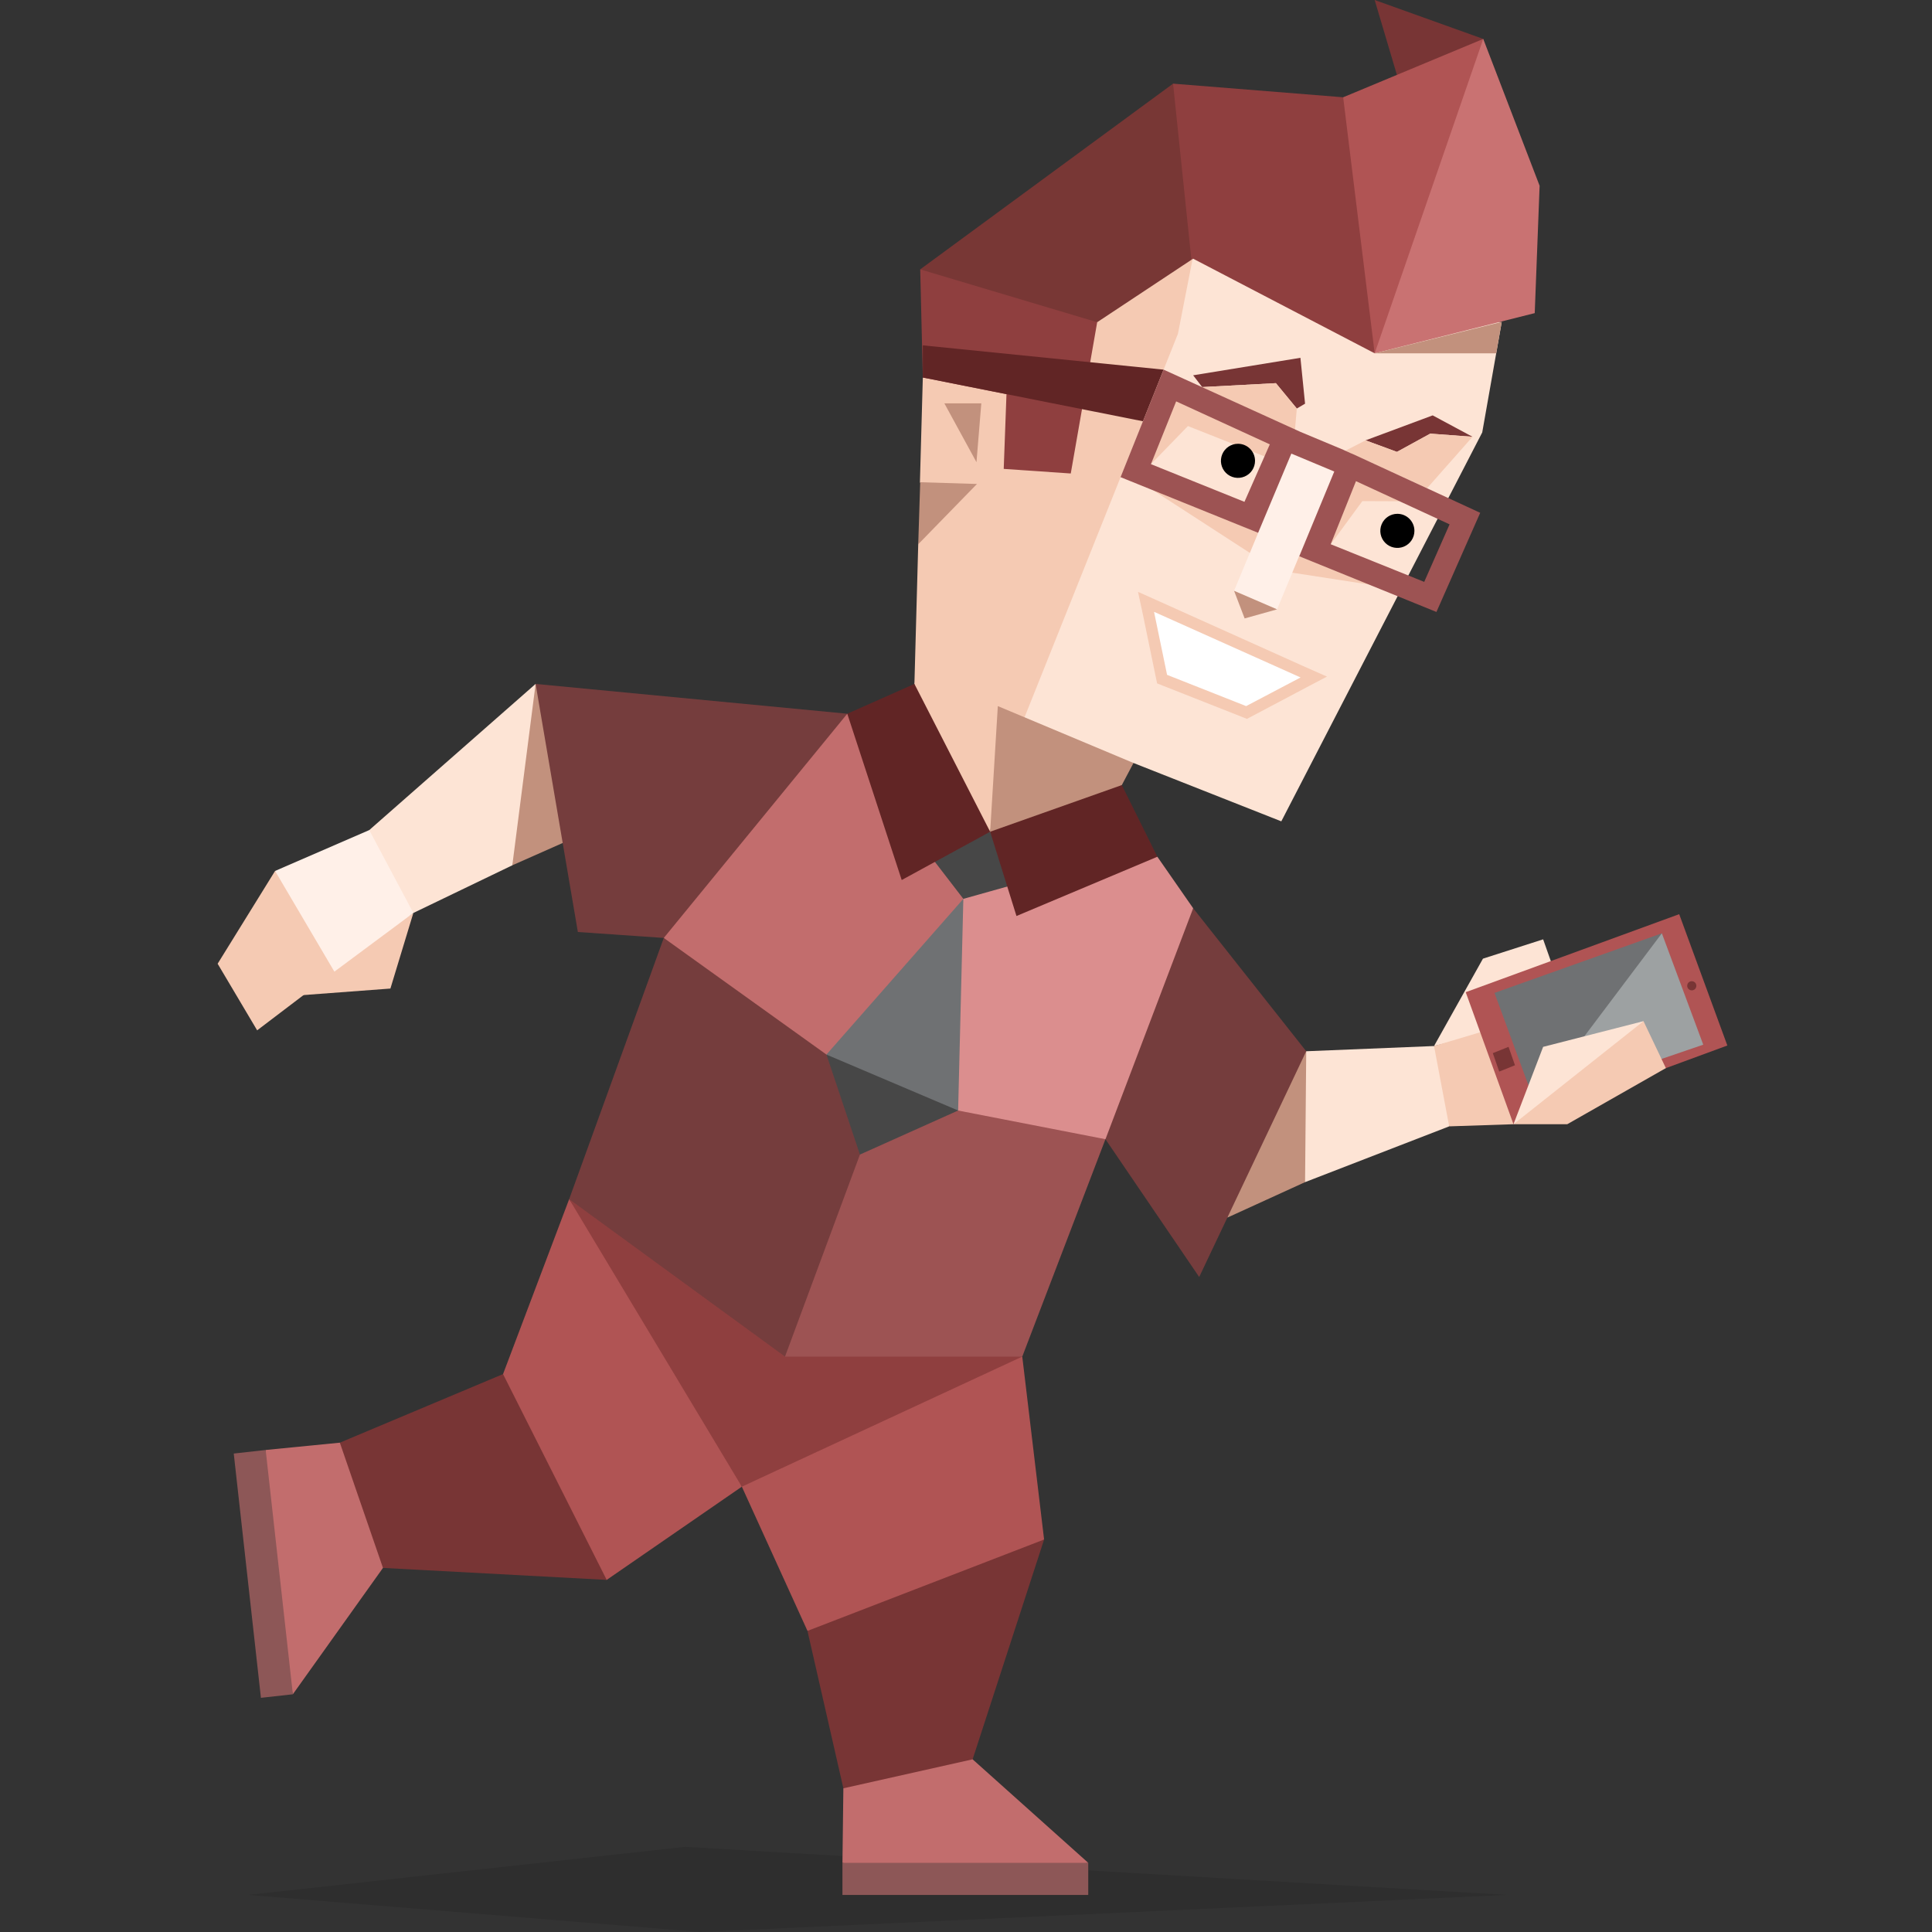 <?xml version="1.0" encoding="UTF-8" standalone="no"?>
<!DOCTYPE svg PUBLIC "-//W3C//DTD SVG 1.1//EN" "http://www.w3.org/Graphics/SVG/1.1/DTD/svg11.dtd">
<!-- Created with Vectornator (http://vectornator.io/) -->
<svg height="100%" stroke-miterlimit="10" style="fill-rule:nonzero;clip-rule:evenodd;stroke-linecap:round;stroke-linejoin:round;" version="1.1" viewBox="0 0 400 400" width="100%" xml:space="preserve" xmlns="http://www.w3.org/2000/svg" xmlns:xlink="http://www.w3.org/1999/xlink">
<rect x="0" y="0" width="400" height="400" fill="#333333" stroke="none"/>
<defs/>
<g id="Untitled">
<path d="M290.58 20.1L307.09 8.06L284.61 0L290.58 20.1Z" fill="#783535" fill-rule="nonzero" opacity="1" stroke="none"/>
<path d="M85.58 189.02L80.83 204.67L58.26 206.36L85.58 189.02Z" fill="#f5cab3" fill-rule="nonzero" opacity="1" stroke="none"/>
<path d="M110.89 141.6L76.45 171.86L73.92 185.1L85.58 189.02L106.07 179.15L114.39 160.9L110.89 141.6Z" fill="#fde4d5" fill-rule="nonzero" opacity="1" stroke="none"/>
<path d="M76.45 171.86L56.95 180.32L60.18 195.34L69.23 201.17L85.58 189.02L76.45 171.86Z" fill="#fff0e8" fill-rule="nonzero" opacity="1" stroke="none"/>
<path d="M56.95 180.32L45.06 199.53L53.24 213.32L69.23 201.17L56.95 180.32Z" fill="#f5cab3" fill-rule="nonzero" opacity="1" stroke="none"/>
<path d="M110.89 141.6L106.07 179.15L116.84 174.38L120.84 159.19L110.89 141.6Z" fill="#c2917d" fill-rule="nonzero" opacity="1" stroke="none"/>
<path d="M175.42 147.77L110.89 141.6L119.64 192.96L137.43 194.19L161.53 172.86L175.42 147.77Z" fill="#753d3d" fill-rule="nonzero" opacity="1" stroke="none"/>
<path d="M296.9 216.57L307.03 198.48L319.49 194.48L321.08 198.98L319.49 211.01L296.9 216.57Z" fill="#fde4d5" fill-rule="nonzero" opacity="1" stroke="none"/>
<path d="M270.44 217.65L296.9 216.57L300.04 223.69L300.04 233.2L270.2 244.75L261.17 237.21L270.44 217.65Z" fill="#fde4d5" fill-rule="nonzero" opacity="1" stroke="none"/>
<path d="M270.44 217.65L270.2 244.75L254.12 252.09L254.12 234.87L270.44 217.65Z" fill="#c2917d" fill-rule="nonzero" opacity="1" stroke="none"/>
<path d="M296.9 216.57L300.04 233.2L313.35 232.76L311.63 212.18L296.9 216.57Z" fill="#f5cab3" fill-rule="nonzero" opacity="1" stroke="none"/>
<path d="M247.03 188.04L270.44 217.65L248.28 264.39L228.87 235.86L232.01 211.42L247.03 188.04Z" fill="#753d3d" fill-rule="nonzero" opacity="1" stroke="none"/>
<path d="M51.41 392.32L145.02 400L311.91 392.32L141.84 382.37L51.41 392.32Z" fill="#000000" fill-rule="nonzero" opacity="0.1" stroke="none"/>
<path d="M153.59 307.8L125.61 327.1L104.84 318.74L104.15 284.49L117.84 248.27L144.16 284.49L153.59 307.8Z" fill="#b05454" fill-rule="nonzero" opacity="1" stroke="none"/>
<path d="M216.17 318.74L211.65 280.87L162.53 280.87L153.59 307.8L167.18 337.66L192.06 335.5L216.17 318.74Z" fill="#b05454" fill-rule="nonzero" opacity="1" stroke="none"/>
<path d="M167.18 337.66L174.61 370.25L191.06 374.96L201.37 364.25L216.17 318.74L167.18 337.66Z" fill="#783535" fill-rule="nonzero" opacity="1" stroke="none"/>
<path d="M79.29 324.62L125.61 327.1L104.15 284.49L70.36 298.69L67.92 315.67L79.29 324.62Z" fill="#783535" fill-rule="nonzero" opacity="1" stroke="none"/>
<path d="M211.65 280.87L153.59 307.8L117.84 248.27L211.65 280.87Z" fill="#8f3f3f" fill-rule="nonzero" opacity="1" stroke="none"/>
<path d="M202.27 200L183.14 226.96L156.84 221.86L137.43 194.19L175.42 147.77L205 172.2L202.27 200Z" fill="#c26d6d" fill-rule="nonzero" opacity="1" stroke="none"/>
<path d="M189.32 142.14L208.38 161.9L225.59 160.25L234.68 157.97L265.28 170.05L306.88 89.53L310.91 66.71L285.8 63L239.62 49.02L221.09 62.5L214.28 86.3L196.56 85.5L189.32 142.14Z" fill="#fde4d5" fill-rule="nonzero" opacity="1" stroke="none"/>
<path d="M212.12 148.51L243.88 69.1L247.03 53.02L226.16 59.7L210.65 77.53L191.06 78.16L190.46 99.83L192.84 104.34L190.11 112.68L189.32 141.6L193.18 157.5L205 172.2L208.38 152.8L212.12 148.51Z" fill="#f5cab3" fill-rule="nonzero" opacity="1" stroke="none"/>
<path d="M190.52 99.84L202.27 100.2L190.11 112.68L190.52 99.84Z" fill="#c2917d" fill-rule="nonzero" opacity="1" stroke="none"/>
<path d="M307.09 8.06L278.09 20.14L269.24 37.5L284.61 73.15L304.87 43.5L307.09 8.06Z" fill="#b05454" fill-rule="nonzero" opacity="1" stroke="none"/>
<path d="M195.52 83.51L203.17 83.51L202.17 95.69L195.52 83.51Z" fill="#c2917d" fill-rule="nonzero" opacity="1" stroke="none"/>
<path d="M264.4 126.16L255.5 122.32L267.32 93.87L276.23 97.71L264.4 126.16Z" fill="#fff0e8" fill-rule="nonzero" opacity="1" stroke="none"/>
<path d="M264.4 126.16L257.69 128.04L255.5 122.32L264.4 126.16Z" fill="#c2917d" fill-rule="nonzero" opacity="1" stroke="none"/>
<path d="M240.61 140.6L237.31 124.64L271.99 140.17L258.1 147.51L240.61 140.6Z" fill="#ffffff" fill-rule="nonzero" opacity="1" stroke="none"/>
<path d="M239 126.7L269.27 140.26L258 146.19L241.63 139.72L238.94 126.72M235.62 122.59L236.62 127.21L239.3 140.21L239.57 141.49L240.78 141.97L257.15 148.43L258.15 148.84L259.15 148.32L270.35 142.39L274.74 140.08L270.21 138.08L240 124.5L235.69 122.57L235.62 122.59Z" fill="#f5cab3" fill-rule="nonzero" opacity="1" stroke="none"/>
<path d="M239.62 177.38L205 172.2L199.44 186.11L199.45 186.1L183.14 226.96L208.38 239.03L228.87 235.86L228.88 235.85L247.03 188.04L239.62 177.38Z" fill="#db8e8e" fill-rule="nonzero" opacity="1" stroke="none"/>
<path d="M247.03 77.7L248.9 80.14L264.16 79.33L268.49 84.58L270.2 83.58L269.24 74.08L247.03 77.7Z" fill="#783535" fill-rule="nonzero" opacity="1" stroke="none"/>
<path d="M282.73 91.17L289.22 93.56L296.12 89.78L304.87 90.43L296.62 86L282.73 91.17Z" fill="#783535" fill-rule="nonzero" opacity="1" stroke="none"/>
<path d="M192.18 176.65L199.45 186.1L210.38 183.03L205 172.2L192.18 176.65Z" fill="#474747" fill-rule="nonzero" opacity="1" stroke="none"/>
<path d="M171.11 218.34L137.43 194.19L117.84 248.27L162.53 280.87L189.32 242L171.11 218.34Z" fill="#753d3d" fill-rule="nonzero" opacity="1" stroke="none"/>
<path d="M228.87 235.86L228.87 235.86L183.14 226.96L178.04 239.04L162.53 280.87L211.65 280.87L228.87 235.86Z" fill="#9d5353" fill-rule="nonzero" opacity="1" stroke="none"/>
<path d="M317.75 64.83L318.76 38.46L307.09 8.06L284.61 73.15L317.75 64.83Z" fill="#c97272" fill-rule="nonzero" opacity="1" stroke="none"/>
<path d="M190.52 55.77L191.06 78.16L208.38 81.61L207.81 97.08L221.69 98.03L227.16 66.71L214.6 54.92L190.52 55.77Z" fill="#8f3f3f" fill-rule="nonzero" opacity="1" stroke="none"/>
<path d="M240.91 76.53L191.06 71.5L191.06 78.16L236.64 87.22L240.91 76.53Z" fill="#612525" fill-rule="nonzero" opacity="1" stroke="none"/>
<path d="M242.87 17.32L238.29 40.6L246.67 53.79L246.67 53.79L247.03 53.56L284.61 73.15L278.09 20.14L242.87 17.32Z" fill="#8f3f3f" fill-rule="nonzero" opacity="1" stroke="none"/>
<path d="M190.52 55.77L227.16 66.71L246.67 53.79L242.87 17.32L190.52 55.77Z" fill="#783735" fill-rule="nonzero" opacity="1" stroke="none"/>
<path d="M238.29 96.1L245.95 88.21L261.79 94.49L264.9 91.99L243.51 81.05L238.29 96.1Z" fill="#f5cab3" fill-rule="nonzero" opacity="1" stroke="none"/>
<path d="M289.75 103.78L282.06 103.75L275.51 112.68L279.74 96.62L289.75 103.78Z" fill="#f5cab3" fill-rule="nonzero" opacity="1" stroke="none"/>
<path d="M284.61 73.15L309.78 73.15L310.91 66.65L284.61 73.15Z" fill="#c2917d" fill-rule="nonzero" opacity="1" stroke="none"/>
<path d="M282.73 91.17L278.52 93.33L295.46 101.09L304.87 90.43L296.12 89.78L289.22 93.56L282.73 91.17Z" fill="#f5cab3" fill-rule="nonzero" opacity="1" stroke="none"/>
<path d="M268.49 84.58L268.11 88.98L248.76 80.15L264.16 79.33L268.49 84.58Z" fill="#f5cab3" fill-rule="nonzero" opacity="1" stroke="none"/>
<path d="M236.31 99.92L258.76 114.47L260.49 110.31L236.31 99.92Z" fill="#f5cab3" fill-rule="nonzero" opacity="1" stroke="none"/>
<path d="M267.56 118.57L289.81 122L268.97 115.17L267.56 118.57Z" fill="#f5cab3" fill-rule="nonzero" opacity="1" stroke="none"/>
<path d="M234.68 157.97L206.59 146.19L205 172.2L218.17 172.86L232.26 162.54L234.68 157.97Z" fill="#c2917d" fill-rule="nonzero" opacity="1" stroke="none"/>
<path d="M280.08 94L280.08 94L279.57 93.79L278.13 93.13L278.13 93.13L269.25 89.42L240.91 76.53L232 98.79L260.48 110.31L267.36 93.91L276.25 97.62L269 115.17L297.4 126.7L306.46 106.17L280.08 94ZM257.65 103.9L238.29 96.1L243.51 83.1L262.9 92L257.65 103.9ZM294.87 120.47L275.51 112.68L280.74 99.62L300.12 108.56L294.87 120.47Z" fill="#9d5353" fill-rule="nonzero" opacity="1" stroke="none"/>
<path d="M292.84 109.9C292.844 111.33 291.985 112.62 290.665 113.169C289.346 113.718 287.825 113.417 286.814 112.406C285.803 111.395 285.502 109.874 286.051 108.555C286.6 107.235 287.89 106.376 289.32 106.38C291.262 106.385 292.835 107.958 292.84 109.9Z" fill="#000000" fill-rule="nonzero" opacity="1" stroke="none"/>
<path d="M259.84 95.4C259.844 96.83 258.985 98.12 257.665 98.669C256.346 99.218 254.825 98.917 253.814 97.906C252.803 96.895 252.502 95.374 253.051 94.055C253.6 92.734 254.89 91.876 256.32 91.88C258.262 91.885 259.835 93.458 259.84 95.4Z" fill="#000000" fill-rule="nonzero" opacity="1" stroke="none"/>
<path d="M171.11 218.33L171.11 218.34L180.69 232.76L198.37 229.92L199.45 186.1L171.11 218.33Z" fill="#6f7173" fill-rule="nonzero" opacity="1" stroke="none"/>
<path d="M198.37 229.92L171.11 218.34L178.04 239.04L198.37 229.92Z" fill="#474747" fill-rule="nonzero" opacity="1" stroke="none"/>
<path d="M189.32 141.6L175.42 147.77L186.69 182.2L205 172.2L189.32 141.6Z" fill="#612525" fill-rule="nonzero" opacity="1" stroke="none"/>
<path d="M205 172.2L210.45 189.65L239.62 177.38L232.26 162.54L205 172.2Z" fill="#612525" fill-rule="nonzero" opacity="1" stroke="none"/>
<path d="M201.37 364.25L225.31 385.68L196.84 390.68L174.42 385.68L174.61 370.25L201.37 364.25Z" fill="#c26d6d" fill-rule="nonzero" opacity="1" stroke="none"/>
<path d="M174.42 385.68L225.31 385.68L225.31 385.68L225.31 392.33L225.31 392.33L174.42 392.33L174.42 392.33L174.42 385.68L174.42 385.68Z" fill="#8d5757" fill-rule="nonzero" opacity="1" stroke="none"/>
<path d="M79.29 324.62L60.63 350.78L54.52 325.86L55.01 300.2L70.36 298.69L79.29 324.62Z" fill="#c26d6d" fill-rule="nonzero" opacity="1" stroke="none"/>
<path d="M55.004 300.205L60.633 350.783L60.633 350.783L54.023 351.518L54.023 351.518L48.395 300.941L48.395 300.941L55.004 300.205L55.004 300.205Z" fill="#8d5757" fill-rule="nonzero" opacity="1" stroke="none"/>
<path d="M357.63 216.46L313.35 232.76L303.46 205.42L347.66 189.27L357.63 216.46Z" fill="#b05454" fill-rule="nonzero" opacity="1" stroke="none"/>
<path d="M309.42 205.57L317.74 228.22L336.84 210.72L344.07 193.23L309.42 205.57Z" fill="#6f7173" fill-rule="nonzero" opacity="1" stroke="none"/>
<path d="M344.07 193.23L317.74 228.22L352.64 216.29L344.07 193.23Z" fill="#9da1a2" fill-rule="nonzero" opacity="1" stroke="none"/>
<path d="M351.21 204C351.247 204.361 351.076 204.711 350.768 204.903C350.46 205.095 350.07 205.095 349.762 204.903C349.454 204.711 349.283 204.361 349.32 204C349.37 203.516 349.778 203.147 350.265 203.147C350.752 203.147 351.16 203.516 351.21 204Z" fill="#783535" fill-rule="nonzero" opacity="1" stroke="none"/>
<path d="M313.66 220.55L310.4 221.86L309.07 218.04L312.33 216.74L313.66 220.55Z" fill="#783535" fill-rule="nonzero" opacity="1" stroke="none"/>
<path d="M313.35 232.76L324.48 232.76L344.9 221.14L340.27 211.42L321.49 219.74L313.35 232.76Z" fill="#f5cab3" fill-rule="nonzero" opacity="1" stroke="none"/>
<path d="M313.35 232.76L340.27 211.42L319.49 216.74L313.35 232.76Z" fill="#fde4d5" fill-rule="nonzero" opacity="1" stroke="none"/>
</g>
</svg>
